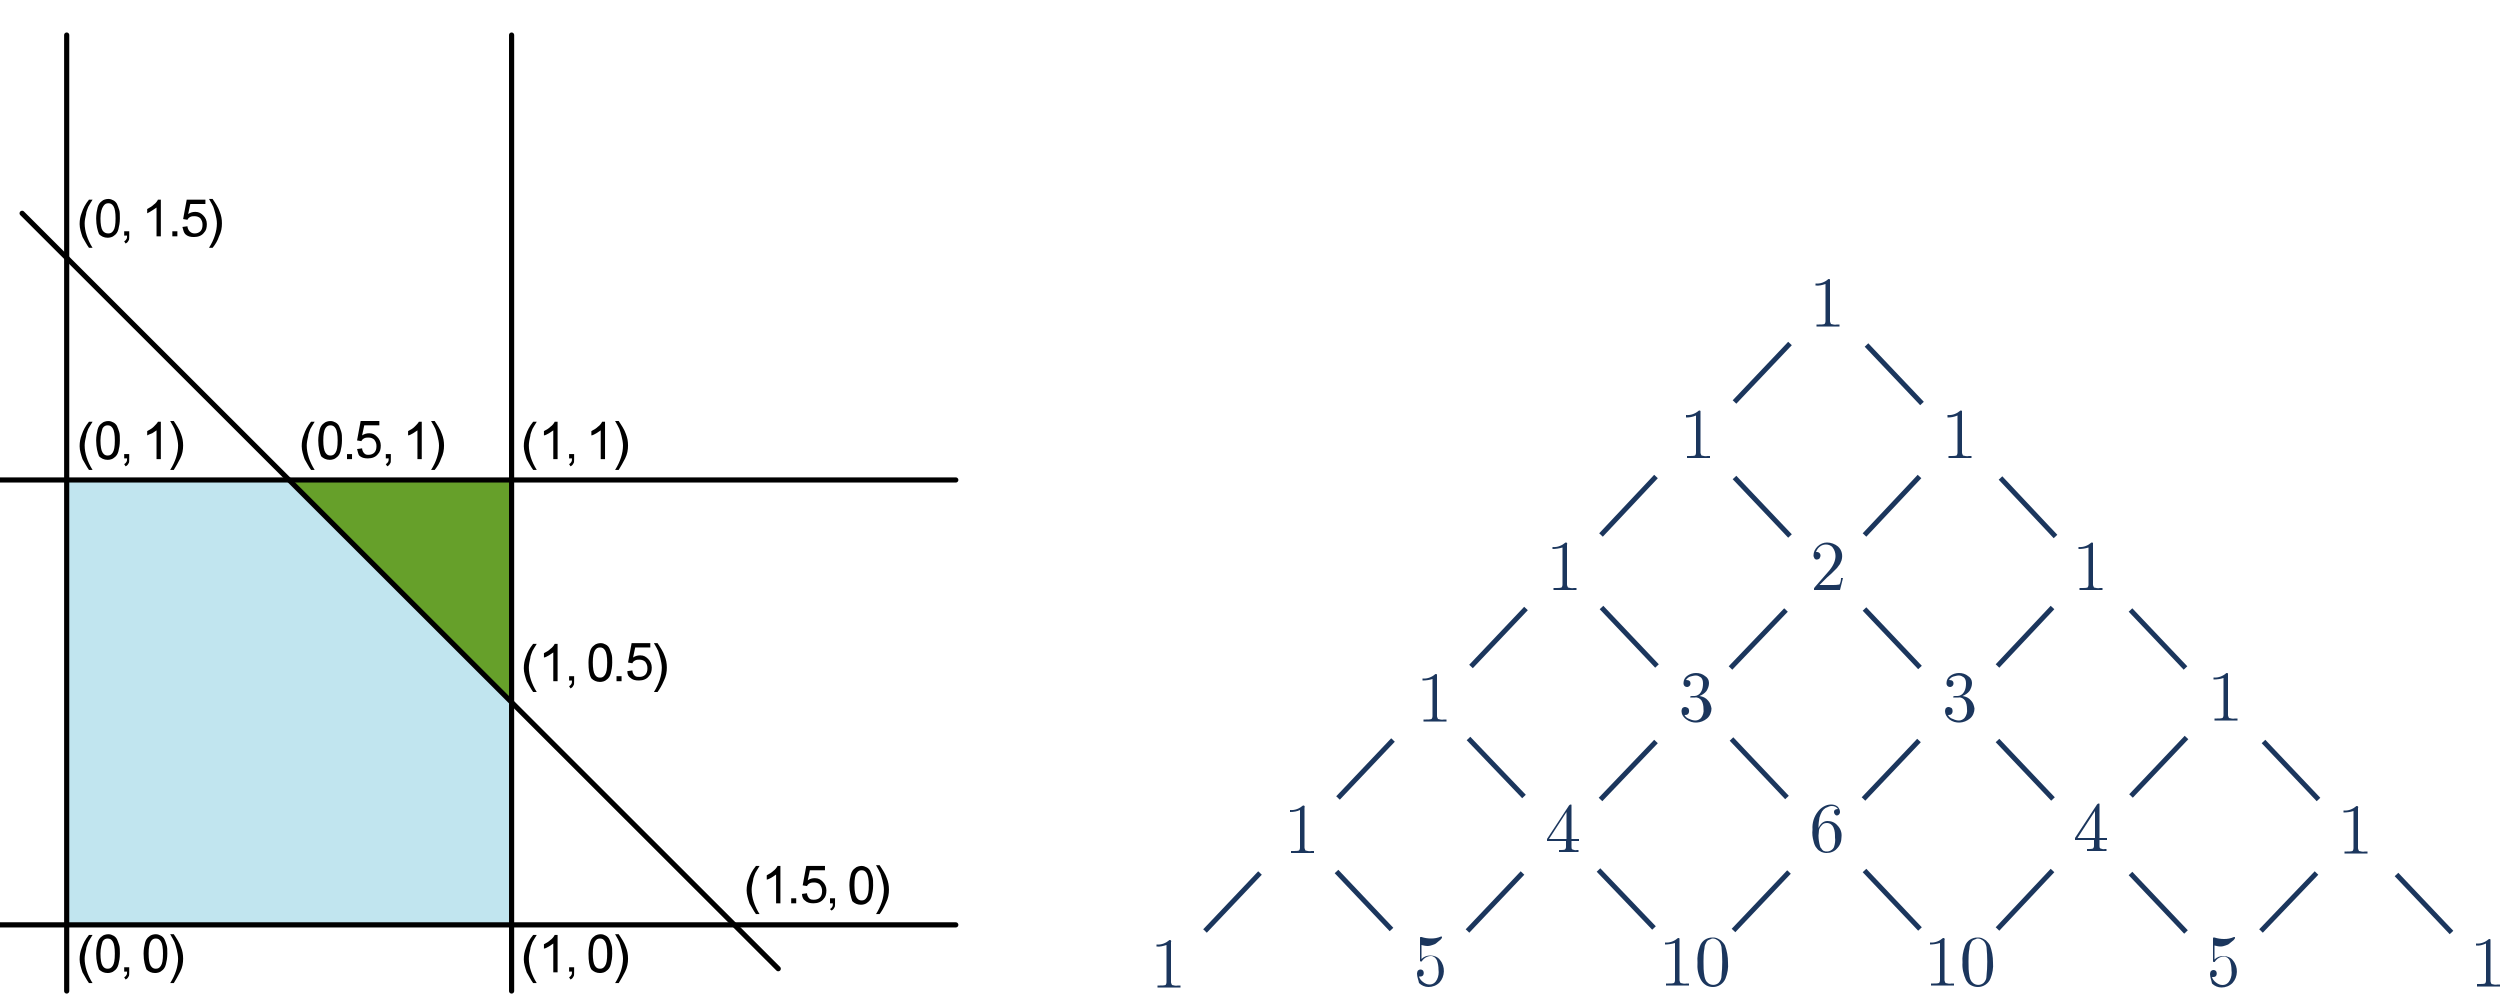<?xml version="1.0" encoding="utf-8"?>
<!-- Generator: Adobe Illustrator 26.1.0, SVG Export Plug-In . SVG Version: 6.00 Build 0)  -->
<svg version="1.1" xmlns="http://www.w3.org/2000/svg" xmlns:xlink="http://www.w3.org/1999/xlink" x="0px" y="0px"
	 viewBox="0 0 500 200" style="enable-background:new 0 0 500 200;" xml:space="preserve">
<style type="text/css">
	.st0{fill:#D3D3D3;}
	.st1{fill:#080808;}
	.st2{fill:#FFFFFF;}
	.st3{fill:#F6EDDE;}
	.st4{fill:#756C60;}
	.st5{fill:#9F8E79;}
	.st6{fill:#F4E4CB;}
	.st7{fill:#595047;}
	.st8{fill:#37322D;}
	.st9{fill:#231D19;}
	.st10{fill:#F2DAB4;}
	.st11{fill:#EDD4AC;}
	.st12{fill:#D9BF97;}
	.st13{fill:#EBCE9F;}
	.st14{fill:#BCCF88;}
	.st15{fill:#3F84D0;}
	.st16{fill:#8D75AE;}
	.st17{fill:#C4E9F2;}
	.st18{fill:#1B365D;}
	.st19{fill:none;stroke:#1B365D;stroke-miterlimit:10;}
	.st20{fill:#C1E5EF;}
	.st21{fill:#66A02A;}
	.st22{fill:none;stroke:#000000;stroke-width:0.719;stroke-linecap:round;stroke-linejoin:round;stroke-miterlimit:14.375;}
	.st23{enable-background:new    ;}
</style>
<g id="Layer_1">
</g>
<g id="NOTES">
	<g>
		<path class="st18" d="M363.1,57.1v-0.4c1,0.1,1.9-0.3,2.6-0.9c0.2,0,0.2,0,0.3,0.1c0,0.1,0,0.2,0,0.3v8c0,0.2,0.1,0.4,0.2,0.6
			c0.4,0.1,0.8,0.2,1.2,0.1h0.5v0.4c-0.3,0-1.1,0-2.3,0c-1.2,0-2,0-2.3,0v-0.4h0.5c0.4,0,0.8,0,1.1-0.1c0.1-0.1,0.2-0.3,0.2-0.6
			v-7.4C364.5,57,363.8,57.2,363.1,57.1z"/>
		<path class="st18" d="M389.5,83.5V83c1,0.1,1.9-0.3,2.6-0.9c0.2,0,0.2,0,0.3,0.1c0,0.1,0,0.2,0,0.3v8c0,0.2,0.1,0.4,0.2,0.6
			c0.4,0.1,0.8,0.2,1.2,0.1h0.5v0.4c-0.3,0-1.1,0-2.3,0c-1.2,0-2,0-2.3,0v-0.4h0.5c0.4,0,0.8,0,1.1-0.1c0.1-0.1,0.2-0.3,0.2-0.6
			v-7.4C390.8,83.4,390.2,83.5,389.5,83.5z"/>
		<path class="st18" d="M337.2,83.5V83c1,0.1,1.9-0.3,2.6-0.9c0.2,0,0.2,0,0.3,0.1c0,0.1,0,0.2,0,0.3v8c0,0.2,0.1,0.4,0.2,0.6
			c0.4,0.1,0.8,0.2,1.2,0.1h0.5v0.4c-0.3,0-1.1,0-2.3,0c-1.2,0-2,0-2.3,0v-0.4h0.5c0.4,0,0.8,0,1.1-0.1c0.1-0.1,0.2-0.3,0.2-0.6
			v-7.4C338.5,83.4,337.9,83.5,337.2,83.5z"/>
		<path class="st18" d="M415.7,109.8v-0.4c1,0.1,1.9-0.3,2.6-0.9c0.2,0,0.2,0,0.3,0.1c0,0.1,0,0.2,0,0.3v8c0,0.2,0.1,0.4,0.2,0.6
			c0.4,0.1,0.8,0.2,1.2,0.1h0.5v0.4c-0.3,0-1.1,0-2.3,0c-1.2,0-2,0-2.3,0v-0.4h0.5c0.4,0,0.8,0,1.1-0.1c0.1-0.1,0.2-0.3,0.2-0.6
			v-7.4C417.1,109.7,416.4,109.8,415.7,109.8z"/>
		<path class="st18" d="M442.7,135.9v-0.4c1,0.1,1.9-0.3,2.6-0.9c0.2,0,0.2,0,0.3,0.1c0,0.1,0,0.2,0,0.3v8c0,0.2,0.1,0.4,0.2,0.6
			c0.4,0.1,0.8,0.2,1.2,0.1h0.5v0.4c-0.3,0-1.1,0-2.3,0c-1.2,0-2,0-2.3,0v-0.4h0.5c0.4,0,0.8,0,1.1-0.1c0.1-0.1,0.2-0.3,0.2-0.6
			v-7.4C444.1,135.8,443.4,135.9,442.7,135.9z"/>
		<path class="st18" d="M468.7,162.5v-0.4c1,0.1,1.9-0.3,2.6-0.9c0.2,0,0.2,0,0.3,0.1c0,0.1,0.1,0.2,0,0.3v8c0,0.2,0.1,0.4,0.2,0.6
			c0.4,0.1,0.8,0.2,1.2,0.1h0.5v0.4c-0.3,0-1.1,0-2.3,0c-1.2,0-2,0-2.3,0v-0.4h0.5c0.4,0,0.8,0,1.1-0.1c0.1-0.1,0.2-0.3,0.2-0.6
			v-7.4C470.1,162.4,469.4,162.5,468.7,162.5z"/>
		<path class="st18" d="M495.2,189.1v-0.4c1,0.1,1.9-0.3,2.6-0.9c0.2,0,0.2,0,0.3,0.1c0,0.1,0,0.2,0,0.3v8c0,0.2,0.1,0.4,0.2,0.6
			c0.4,0.1,0.8,0.2,1.2,0.1h0.5v0.4c-0.3,0-1.1,0-2.3,0s-2,0-2.3,0v-0.5h0.5c0.4,0,0.8,0,1.1-0.1c0.1-0.1,0.2-0.3,0.2-0.6v-7.4
			C496.5,189,495.9,189.2,495.2,189.1z"/>
		<path class="st18" d="M310.5,109.8v-0.4c1,0.1,1.9-0.3,2.6-0.9c0.2,0,0.2,0,0.3,0.1c0,0.1,0.1,0.2,0,0.3v8c0,0.2,0.1,0.4,0.2,0.6
			c0.4,0.1,0.8,0.2,1.2,0.1h0.5v0.4c-0.3,0-1.1,0-2.3,0c-1.2,0-2,0-2.3,0v-0.4h0.5c0.4,0,0.8,0,1.1-0.1c0.1-0.1,0.2-0.3,0.2-0.6
			v-7.4C311.8,109.7,311.1,109.8,310.5,109.8z"/>
		<path class="st18" d="M284.5,136.1v-0.4c1,0.1,1.9-0.3,2.6-0.9c0.2,0,0.2,0,0.3,0.1c0,0.1,0,0.2,0,0.3v8c0,0.2,0.1,0.4,0.2,0.6
			c0.4,0.1,0.8,0.2,1.2,0.1h0.5v0.4c-0.3,0-1.1,0-2.3,0s-2,0-2.3,0v-0.4h0.5c0.4,0,0.8,0,1.1-0.1c0.1-0.1,0.2-0.3,0.2-0.6v-7.4
			C285.9,136,285.2,136.1,284.5,136.1z"/>
		<path class="st18" d="M258,162.4v-0.4c1,0.1,1.9-0.3,2.6-0.9c0.2,0,0.2,0,0.3,0.1c0,0.1,0.1,0.2,0,0.3v8c0,0.2,0.1,0.4,0.2,0.6
			c0.4,0.1,0.8,0.2,1.2,0.1h0.5v0.4c-0.3,0-1.1,0-2.3,0c-1.2,0-2,0-2.3,0v-0.4h0.5c0.4,0,0.8,0,1.1-0.1c0.1-0.1,0.2-0.3,0.2-0.6V162
			C259.4,162.3,258.7,162.4,258,162.4z"/>
		<path class="st18" d="M231.3,189.3v-0.4c1,0.1,1.9-0.3,2.6-0.9c0.2,0,0.2,0,0.3,0.1c0,0.1,0.1,0.2,0,0.3v8c0,0.2,0.1,0.4,0.2,0.6
			c0.4,0.1,0.8,0.2,1.2,0.1h0.5v0.4c-0.3,0-1.1,0-2.3,0c-1.2,0-2,0-2.3,0v-0.4h0.5c0.4,0,0.8,0,1.1-0.1c0.1-0.1,0.2-0.3,0.2-0.6V189
			C232.6,189.2,232,189.4,231.3,189.3z"/>
		<path class="st18" d="M362.8,118c0-0.1,0-0.2,0-0.3c0-0.1,0.1-0.1,0.1-0.2l2.7-3.1c1-1.1,1.5-2.2,1.5-3.2c0-0.6-0.2-1.2-0.5-1.6
			c-0.3-0.5-0.9-0.7-1.4-0.7c-0.4,0-0.8,0.1-1.2,0.4c-0.4,0.3-0.6,0.6-0.8,1.1c0.1,0,0.1,0,0.2,0c0.2,0,0.4,0.1,0.5,0.2
			c0.1,0.1,0.2,0.3,0.2,0.5c0,0.2-0.1,0.4-0.2,0.6c-0.1,0.1-0.3,0.2-0.5,0.2c-0.1,0-0.1,0-0.2,0c-0.1,0-0.2-0.1-0.3-0.2
			c-0.1-0.2-0.2-0.4-0.2-0.6c0-0.7,0.3-1.3,0.8-1.8c0.5-0.5,1.2-0.8,1.9-0.8c0.8,0,1.6,0.3,2.2,0.8c0.8,0.7,1,1.8,0.7,2.8
			c-0.1,0.2-0.2,0.5-0.3,0.7c-0.2,0.3-0.4,0.5-0.6,0.8c-0.3,0.3-0.6,0.6-0.8,0.8c-0.2,0.2-0.6,0.6-1.2,1.1l-1.5,1.5h2.6
			c0.5,0,0.9,0,1.4-0.1c0.2-0.4,0.3-0.8,0.3-1.3h0.4L368,118L362.8,118z"/>
		<path class="st18" d="M389,142.2c0-0.2,0.1-0.5,0.2-0.6c0.1-0.1,0.3-0.2,0.5-0.2c0.2,0,0.4,0.1,0.6,0.2c0.3,0.3,0.3,0.9,0,1.2
			c0,0,0,0,0,0c-0.2,0.2-0.4,0.2-0.7,0.2c0.2,0.4,0.6,0.7,1,0.8c0.4,0.2,0.8,0.3,1.2,0.3c0.4,0,0.8-0.2,1.1-0.5
			c0.4-0.5,0.6-1.2,0.5-1.8c0-0.6-0.1-1.2-0.4-1.7c-0.3-0.4-0.8-0.7-1.3-0.6H391c-0.1,0-0.2,0-0.3,0c0,0-0.1-0.1-0.1-0.1
			c0-0.1,0.1-0.1,0.3-0.2c0.2,0,0.4,0,0.6,0c0.5,0,1-0.3,1.3-0.8c0.3-0.5,0.4-1.1,0.4-1.7c0-0.5-0.1-0.9-0.4-1.2
			c-0.3-0.2-0.6-0.4-1-0.4c-0.4,0-0.7,0.1-1.1,0.2c-0.4,0.1-0.7,0.4-0.9,0.7c0.6,0,0.9,0.2,0.9,0.7c0,0.2-0.1,0.4-0.2,0.5
			c-0.1,0.1-0.3,0.2-0.5,0.2c-0.4,0-0.7-0.3-0.7-0.7c0,0,0-0.1,0-0.1c0-0.6,0.3-1.1,0.7-1.4c0.5-0.4,1.2-0.6,1.8-0.6
			c0.7,0,1.3,0.2,1.8,0.6c0.5,0.3,0.8,0.8,0.8,1.4c0,0.6-0.2,1.1-0.5,1.6c-0.4,0.5-0.9,0.8-1.4,1c0.7,0.1,1.3,0.4,1.7,0.9
			c0.4,0.4,0.6,1,0.7,1.6c0,0.7-0.3,1.5-0.9,2c-1.2,1-2.9,1.1-4.1,0.2C389.3,143.4,389,142.8,389,142.2z"/>
		<path class="st18" d="M336.3,142.2c0-0.2,0.1-0.5,0.2-0.6c0.1-0.1,0.3-0.2,0.5-0.2c0.2,0,0.4,0.1,0.6,0.2c0.3,0.3,0.3,0.9,0,1.2
			c0,0,0,0,0,0c-0.2,0.2-0.4,0.2-0.7,0.2c0.2,0.4,0.6,0.7,1,0.8c0.4,0.2,0.8,0.3,1.2,0.3c0.4,0,0.8-0.2,1.1-0.5
			c0.4-0.5,0.6-1.2,0.5-1.8c0-0.6-0.1-1.2-0.4-1.7c-0.3-0.4-0.8-0.7-1.3-0.6h-0.6c-0.1,0-0.2,0-0.3,0c0,0-0.1-0.1-0.1-0.1
			c0-0.1,0.1-0.1,0.3-0.2c0.2,0,0.4,0,0.6,0c0.5,0,1-0.3,1.3-0.8c0.3-0.5,0.4-1.1,0.4-1.7c0-0.5-0.1-0.9-0.4-1.2
			c-0.3-0.2-0.6-0.4-1-0.4c-0.4,0-0.7,0.1-1.1,0.2c-0.4,0.1-0.7,0.4-0.9,0.7c0.6,0,0.9,0.2,0.9,0.7c0,0.2-0.1,0.4-0.2,0.5
			c-0.1,0.1-0.3,0.2-0.5,0.2c-0.4,0-0.7-0.3-0.7-0.7c0,0,0-0.1,0-0.1c0-0.6,0.3-1.1,0.7-1.4c0.5-0.4,1.2-0.6,1.8-0.6
			c0.7,0,1.3,0.2,1.8,0.6c0.5,0.3,0.8,0.8,0.8,1.4c0,0.6-0.2,1.1-0.5,1.6c-0.4,0.5-0.9,0.8-1.4,1c0.7,0.1,1.3,0.4,1.7,0.9
			c0.4,0.4,0.6,1,0.7,1.6c0,0.7-0.3,1.5-0.9,2c-1.2,1-2.9,1.1-4.1,0.2C336.6,143.4,336.3,142.8,336.3,142.2z"/>
		<path class="st18" d="M415,168v-0.4l4.4-6.7c0.1-0.1,0.2-0.2,0.3-0.2c0.1,0,0.2,0,0.2,0.1c0,0.1,0,0.2,0,0.3v6.5h1.5v0.4h-1.5v1.2
			c0,0.2,0,0.4,0.2,0.5c0.3,0.1,0.6,0.2,0.9,0.1h0.3v0.4c-0.4,0-1,0-1.9,0c-0.9,0-1.6,0-2,0v-0.4h0.3c0.3,0,0.6,0,0.9-0.1
			c0.1-0.1,0.2-0.3,0.2-0.5V168H415z M415.5,167.6h3.5v-5.4L415.5,167.6z"/>
		<path class="st18" d="M309.4,168.2v-0.4l4.4-6.7c0.1-0.1,0.2-0.2,0.3-0.2c0.1,0,0.2,0,0.2,0.1c0,0.1,0,0.2,0,0.3v6.5h1.5v0.4h-1.5
			v1.2c0,0.2,0,0.4,0.2,0.5c0.3,0.1,0.6,0.2,0.9,0.1h0.3v0.4c-0.4,0-1,0-1.9,0c-0.9,0-1.6,0-2,0v-0.4h0.3c0.3,0,0.6,0,0.9-0.1
			c0.1-0.1,0.2-0.3,0.2-0.5v-1.2L309.4,168.2z M309.8,167.8h3.5v-5.4L309.8,167.8z"/>
		<path class="st18" d="M362.5,165.9c-0.1-1.3,0.3-2.6,1.1-3.6c0.6-0.8,1.6-1.4,2.6-1.4c0.5,0,0.9,0.1,1.3,0.4
			c0.3,0.3,0.5,0.7,0.5,1.1c0,0.2-0.1,0.4-0.2,0.5c-0.1,0.1-0.3,0.2-0.4,0.2c-0.2,0-0.3-0.1-0.4-0.2c-0.1-0.1-0.2-0.3-0.2-0.5
			c0-0.4,0.3-0.6,0.8-0.6c-0.3-0.4-0.7-0.6-1.2-0.6c-0.2,0-0.4,0-0.6,0.1c-0.2,0.1-0.5,0.2-0.7,0.3c-0.3,0.2-0.5,0.4-0.7,0.7
			c-0.2,0.4-0.4,0.8-0.5,1.2c-0.1,0.6-0.2,1.2-0.2,1.8v0.3c0.4-0.9,1-1.4,1.8-1.4c0.8,0,1.5,0.3,2,0.9c0.6,0.6,0.9,1.4,0.8,2.3
			c0,0.9-0.3,1.7-0.9,2.3c-0.5,0.6-1.3,0.9-2.1,0.9c-0.4,0-0.7-0.1-1-0.2c-0.4-0.2-0.7-0.4-0.9-0.7c-0.4-0.4-0.6-1-0.7-1.5
			C362.5,167.5,362.4,166.7,362.5,165.9z M363.7,167.1c0,0.7,0.1,1.4,0.3,2.1c0,0.1,0.1,0.2,0.1,0.3c0.1,0.1,0.2,0.2,0.3,0.4
			c0.1,0.1,0.3,0.3,0.4,0.3c0.2,0.1,0.4,0.1,0.6,0.1c0.6,0,1.2-0.4,1.4-0.9c0.2-0.6,0.3-1.3,0.2-1.9c0-0.7,0-1.3-0.3-2
			c-0.2-0.5-0.7-0.9-1.3-0.9c-0.4,0-0.8,0.1-1,0.4c-0.3,0.3-0.5,0.6-0.6,1C363.8,166.4,363.7,166.8,363.7,167.1L363.7,167.1z"/>
		<path class="st18" d="M442,194.8c0-0.2,0.1-0.5,0.2-0.6c0.1-0.1,0.3-0.2,0.5-0.2c0.2,0,0.4,0.1,0.5,0.2c0.2,0.3,0.2,0.7,0,1
			c-0.1,0.1-0.3,0.2-0.5,0.2c-0.1,0-0.2,0-0.3,0c0.1,0.4,0.4,0.8,0.8,1.1c0.4,0.3,0.8,0.5,1.3,0.5c0.7,0,1.2-0.4,1.5-1
			c0.3-0.6,0.4-1.3,0.3-2c0-0.6-0.1-1.2-0.3-1.8c-0.2-0.5-0.7-0.9-1.2-0.9c-0.7,0-1.4,0.4-1.8,1c0,0.1-0.1,0.1-0.2,0.1
			c-0.1,0-0.1,0-0.2-0.1c0-0.1,0-0.2,0-0.3v-4.2c0-0.2,0-0.3,0.1-0.3c0.1,0,0.1,0,0.2,0c0.6,0.2,1.3,0.3,1.9,0.3
			c0.7,0,1.3-0.1,2-0.4c0,0,0.1,0,0.1,0c0.1,0,0.1,0.1,0.1,0.2c0,0.1-0.1,0.2-0.1,0.2c-0.1,0.1-0.2,0.3-0.4,0.4
			c-0.2,0.2-0.4,0.3-0.6,0.5c-0.2,0.2-0.5,0.3-0.8,0.4c-0.3,0.1-0.6,0.2-1,0.2c-0.4,0-0.8-0.1-1.2-0.2v2.8c0.5-0.5,1.1-0.7,1.8-0.7
			c0.7,0,1.5,0.3,1.9,0.9c1.1,1.3,1,3.3-0.1,4.5c-0.6,0.6-1.4,0.9-2.2,0.9c-0.7,0-1.4-0.3-1.9-0.8C442.3,196.1,442,195.4,442,194.8z
			"/>
		<path class="st18" d="M283.4,194.7c0-0.2,0.1-0.5,0.2-0.6c0.1-0.1,0.3-0.2,0.5-0.2c0.2,0,0.4,0.1,0.5,0.2c0.2,0.3,0.2,0.7,0,1
			c-0.1,0.1-0.3,0.2-0.5,0.2c-0.1,0-0.2,0-0.3,0c0.1,0.4,0.4,0.8,0.8,1.1c0.4,0.3,0.8,0.5,1.3,0.5c0.7,0,1.2-0.4,1.5-1
			c0.3-0.6,0.4-1.3,0.3-2c0-0.6-0.1-1.2-0.3-1.8c-0.2-0.5-0.7-0.9-1.2-0.9c-0.7,0-1.4,0.4-1.8,1c0,0.1-0.1,0.1-0.2,0.1
			c-0.1,0-0.1,0-0.2-0.1c0-0.1,0-0.2,0-0.3v-4.2c0-0.2,0-0.3,0.1-0.3c0.1,0,0.1,0,0.2,0c0.6,0.2,1.3,0.3,1.9,0.3
			c0.7,0,1.3-0.1,2-0.4c0,0,0.1,0,0.1,0c0.1,0,0.1,0.1,0.1,0.2c0,0.1-0.1,0.2-0.1,0.2c-0.1,0.1-0.2,0.3-0.4,0.4
			c-0.2,0.2-0.4,0.3-0.6,0.5c-0.2,0.2-0.5,0.3-0.8,0.4c-0.3,0.1-0.6,0.2-1,0.2c-0.4,0-0.8-0.1-1.2-0.2v2.8c0.5-0.5,1.1-0.7,1.8-0.7
			c0.7,0,1.5,0.3,1.9,0.9c1.1,1.3,1,3.3-0.1,4.5c-0.6,0.6-1.4,0.9-2.2,0.9c-0.7,0-1.4-0.3-1.9-0.8
			C283.7,196,283.4,195.4,283.4,194.7z"/>
		<path class="st18" d="M333,188.9v-0.4c1,0.1,1.9-0.3,2.6-0.9c0.2,0,0.2,0,0.3,0.1c0,0.1,0,0.2,0,0.3v8c0,0.2,0.1,0.4,0.2,0.6
			c0.4,0.1,0.8,0.2,1.2,0.1h0.5v0.4c-0.3,0-1.1,0-2.3,0c-1.2,0-2,0-2.3,0v-0.4h0.5c0.4,0,0.8,0,1.1-0.1c0.1-0.1,0.2-0.3,0.2-0.6
			v-7.4C334.3,188.8,333.6,188.9,333,188.9z"/>
		<path class="st18" d="M339.5,192.5c-0.1-1.1,0.1-2.2,0.5-3.3c0.4-1.1,1.4-1.7,2.5-1.7c0.3,0,0.5,0,0.8,0.1
			c0.3,0.1,0.6,0.3,0.9,0.5c0.3,0.3,0.6,0.6,0.8,1c0.4,1.1,0.6,2.2,0.6,3.4c0.1,1.1-0.1,2.2-0.5,3.2c-0.4,1-1.4,1.7-2.5,1.7
			c-0.5,0-0.9-0.1-1.3-0.3c-0.5-0.3-0.8-0.6-1.1-1.1C339.6,194.9,339.4,193.7,339.5,192.5z M340.7,192.3c0,1,0,2,0.2,3
			c0.1,0.5,0.3,1,0.7,1.3c0.6,0.5,1.5,0.5,2.1,0c0.4-0.4,0.6-0.9,0.6-1.4c0.2-1.9,0.2-3.8,0-5.8c-0.1-0.5-0.3-1-0.7-1.3
			c-0.3-0.2-0.6-0.4-1-0.4c-0.1,0-0.3,0-0.4,0.1c-0.2,0.1-0.3,0.1-0.5,0.2c-0.2,0.1-0.4,0.3-0.5,0.6c-0.2,0.3-0.3,0.7-0.3,1
			C340.7,190.6,340.7,191.5,340.7,192.3z"/>
		<path class="st18" d="M386,188.9v-0.4c1,0.1,1.9-0.3,2.6-0.9c0.2,0,0.2,0,0.3,0.1c0,0.1,0.1,0.2,0,0.3v8c0,0.2,0.1,0.4,0.2,0.6
			c0.4,0.1,0.8,0.2,1.2,0.1h0.5v0.4c-0.3,0-1.1,0-2.3,0c-1.2,0-2,0-2.3,0v-0.4h0.5c0.4,0,0.8,0,1.1-0.1c0.1-0.1,0.2-0.3,0.2-0.6
			v-7.4C387.3,188.8,386.6,188.9,386,188.9z"/>
		<path class="st18" d="M392.5,192.5c-0.1-1.1,0.1-2.2,0.5-3.3c0.4-1.1,1.4-1.7,2.5-1.7c0.3,0,0.5,0,0.8,0.1
			c0.3,0.1,0.6,0.3,0.9,0.5c0.3,0.3,0.6,0.6,0.8,1c0.4,1.1,0.6,2.2,0.6,3.4c0.1,1.1-0.1,2.2-0.5,3.2c-0.4,1-1.4,1.7-2.5,1.7
			c-0.5,0-0.9-0.1-1.3-0.3c-0.5-0.2-0.8-0.6-1.1-1.1C392.7,194.9,392.4,193.7,392.5,192.5z M393.7,192.3c0,1,0,2,0.2,3
			c0.1,0.5,0.3,1,0.7,1.3c0.6,0.5,1.5,0.5,2.1,0c0.4-0.4,0.6-0.8,0.6-1.4c0.2-1.9,0.2-3.8,0-5.8c-0.1-0.5-0.3-1-0.7-1.3
			c-0.3-0.2-0.6-0.4-1-0.4c-0.1,0-0.3,0-0.4,0.1c-0.2,0.1-0.3,0.1-0.5,0.2c-0.2,0.1-0.4,0.3-0.5,0.6c-0.2,0.3-0.3,0.7-0.3,1
			C393.7,190.6,393.7,191.5,393.7,192.3L393.7,192.3z"/>
		<line class="st19" x1="358" y1="68.7" x2="346.9" y2="80.4"/>
		<line class="st19" x1="331.2" y1="95.3" x2="320.2" y2="107"/>
		<line class="st19" x1="305.2" y1="121.7" x2="294.2" y2="133.3"/>
		<line class="st19" x1="278.6" y1="148" x2="267.6" y2="159.6"/>
		<line class="st19" x1="252" y1="174.6" x2="241" y2="186.2"/>
		<line class="st19" x1="373.3" y1="69" x2="384.4" y2="80.7"/>
		<line class="st19" x1="400.1" y1="95.6" x2="411.1" y2="107.3"/>
		<line class="st19" x1="426.1" y1="122" x2="437.1" y2="133.6"/>
		<line class="st19" x1="452.7" y1="148.3" x2="463.7" y2="159.9"/>
		<line class="st19" x1="479.3" y1="174.9" x2="490.3" y2="186.5"/>
		<line class="st19" x1="346.9" y1="95.5" x2="358" y2="107.2"/>
		<line class="st19" x1="372.9" y1="121.8" x2="384" y2="133.5"/>
		<line class="st19" x1="399.5" y1="148.1" x2="410.6" y2="159.8"/>
		<line class="st19" x1="426.1" y1="174.7" x2="437.2" y2="186.4"/>
		<line class="st19" x1="320.3" y1="121.5" x2="331.4" y2="133.2"/>
		<line class="st19" x1="346.3" y1="147.8" x2="357.4" y2="159.5"/>
		<line class="st19" x1="372.9" y1="174.1" x2="384" y2="185.8"/>
		<line class="st19" x1="293.7" y1="147.7" x2="304.8" y2="159.3"/>
		<line class="st19" x1="319.7" y1="174" x2="330.8" y2="185.6"/>
		<line class="st19" x1="267.3" y1="174.3" x2="278.3" y2="185.9"/>
		<line class="st19" x1="383.9" y1="95.3" x2="372.9" y2="107"/>
		<line class="st19" x1="357.2" y1="122" x2="346.1" y2="133.6"/>
		<line class="st19" x1="331.2" y1="148.3" x2="320.1" y2="159.9"/>
		<line class="st19" x1="304.5" y1="174.6" x2="293.5" y2="186.2"/>
		<line class="st19" x1="463.3" y1="174.6" x2="452.2" y2="186.2"/>
		<line class="st19" x1="410.5" y1="121.5" x2="399.5" y2="133.2"/>
		<line class="st19" x1="383.8" y1="148.1" x2="372.7" y2="159.8"/>
		<line class="st19" x1="357.8" y1="174.4" x2="346.7" y2="186.1"/>
		<line class="st19" x1="437.3" y1="147.5" x2="426.2" y2="159.2"/>
		<line class="st19" x1="410.5" y1="174.1" x2="399.5" y2="185.8"/>
	</g>
	<g transform="translate(5,5)">
		<g transform="scale(1.15)">
			<g transform="matrix(1.25,0,0,-1.25,0,253.75)">
				<g>
					<g>
						<g>
							<g>
								<g transform="translate(0,203)">
									<g transform="translate(15,-188)">
										<path class="st20" d="M-9.2,62.8h61.9v61.9H-9.2V62.8z"/>
										<path class="st21" d="M21.7,124.7h30.9V93.8L21.7,124.7z"/>
										<path class="st22" d="M-18.5,62.8h133"/>
										<path class="st22" d="M-18.5,124.7h133"/>
										<path class="st22" d="M-9.2,53.6v133"/>
										<path class="st22" d="M52.7,53.6v133"/>
										<path class="st22" d="M89.8,56.7L-15.4,161.8"/>
										<g transform="translate(0,203)">
											<g class="st23">
												<path d="M-6.1-148.3c-0.3,0.4-0.6,1-0.9,1.5c-0.2,0.6-0.4,1.2-0.4,1.8c0,0.6,0.1,1.1,0.3,1.6c0.2,0.6,0.5,1.2,1,1.8h0.5
													c-0.3-0.5-0.5-0.8-0.6-1c-0.1-0.3-0.3-0.7-0.3-1c-0.1-0.4-0.2-0.9-0.2-1.3c0-1.1,0.4-2.3,1.1-3.4H-6.1z"/>
											</g>
											<g class="st23">
												<path d="M-5.1-144.2c0,0.6,0.1,1.1,0.2,1.5s0.3,0.7,0.6,0.9c0.2,0.2,0.6,0.3,0.9,0.3c0.3,0,0.5-0.1,0.7-0.2
													c0.2-0.1,0.4-0.3,0.5-0.5c0.1-0.2,0.2-0.5,0.3-0.8c0.1-0.3,0.1-0.7,0.1-1.2c0-0.6-0.1-1.1-0.2-1.5
													c-0.1-0.4-0.3-0.7-0.6-0.9c-0.2-0.2-0.6-0.3-0.9-0.3c-0.5,0-0.9,0.2-1.2,0.5C-4.9-145.9-5.1-145.2-5.1-144.2z
													 M-4.5-144.2c0-0.8,0.1-1.4,0.3-1.7c0.2-0.3,0.4-0.4,0.7-0.4c0.3,0,0.5,0.1,0.7,0.4c0.2,0.3,0.3,0.8,0.3,1.7
													c0,0.8-0.1,1.4-0.3,1.7c-0.2,0.3-0.4,0.4-0.7,0.4c-0.3,0-0.5-0.1-0.7-0.4C-4.3-142.8-4.5-143.4-4.5-144.2z"/>
											</g>
											<g class="st23">
												<path d="M-1.2-146.8v0.7h0.7v-0.7c0-0.3,0-0.5-0.1-0.6c-0.1-0.2-0.2-0.3-0.4-0.4l-0.2,0.3c0.1,0.1,0.2,0.1,0.3,0.3
													c0.1,0.1,0.1,0.3,0.1,0.5H-1.2z"/>
											</g>
											<g class="st23">
												<path d="M1.5-144.2c0,0.6,0.1,1.1,0.2,1.5s0.3,0.7,0.6,0.9c0.2,0.2,0.6,0.3,0.9,0.3c0.3,0,0.5-0.1,0.7-0.2
													c0.2-0.1,0.4-0.3,0.5-0.5c0.1-0.2,0.2-0.5,0.3-0.8c0.1-0.3,0.1-0.7,0.1-1.2c0-0.6-0.1-1.1-0.2-1.5
													c-0.1-0.4-0.3-0.7-0.6-0.9c-0.2-0.2-0.6-0.3-0.9-0.3c-0.5,0-0.9,0.2-1.2,0.5C1.7-145.9,1.5-145.2,1.5-144.2z M2.2-144.2
													c0-0.8,0.1-1.4,0.3-1.7c0.2-0.3,0.4-0.4,0.7-0.4c0.3,0,0.5,0.1,0.7,0.4c0.2,0.3,0.3,0.8,0.3,1.7c0,0.8-0.1,1.4-0.3,1.7
													c-0.2,0.3-0.4,0.4-0.7,0.4c-0.3,0-0.5-0.1-0.7-0.4C2.3-142.8,2.2-143.4,2.2-144.2z"/>
											</g>
											<g class="st23">
												<path d="M5.7-148.3H5.2c0.7,1.1,1.1,2.3,1.1,3.4c0,0.4-0.1,0.9-0.2,1.3c-0.1,0.4-0.2,0.7-0.3,1
													c-0.1,0.2-0.3,0.6-0.6,1.1h0.5c0.4-0.6,0.8-1.2,1-1.8c0.2-0.5,0.3-1,0.3-1.6c0-0.6-0.1-1.2-0.4-1.8
													C6.3-147.3,6-147.8,5.7-148.3z"/>
											</g>
											<g class="st23">
												<path d="M55.7-148.3c-0.3,0.4-0.6,1-0.9,1.5c-0.2,0.6-0.4,1.2-0.4,1.8c0,0.6,0.1,1.1,0.3,1.6c0.2,0.6,0.5,1.2,1,1.8h0.5
													c-0.3-0.5-0.5-0.8-0.6-1c-0.1-0.3-0.3-0.7-0.3-1c-0.1-0.4-0.2-0.9-0.2-1.3c0-1.1,0.4-2.3,1.1-3.4H55.7z"/>
											</g>
											<g class="st23">
												<path d="M59.1-146.8h-0.6v4c-0.2-0.1-0.4-0.3-0.6-0.4c-0.2-0.1-0.5-0.3-0.7-0.3v0.6c0.4,0.2,0.7,0.4,0.9,0.6
													c0.3,0.2,0.5,0.5,0.6,0.7h0.4V-146.8z"/>
											</g>
											<g class="st23">
												<path d="M60.7-146.8v0.7h0.7v-0.7c0-0.3,0-0.5-0.1-0.6c-0.1-0.2-0.2-0.3-0.4-0.4l-0.2,0.3c0.1,0.1,0.2,0.1,0.3,0.3
													c0.1,0.1,0.1,0.3,0.1,0.5H60.7z"/>
											</g>
											<g class="st23">
												<path d="M63.4-144.2c0,0.6,0.1,1.1,0.2,1.5c0.1,0.4,0.3,0.7,0.6,0.9c0.2,0.2,0.6,0.3,0.9,0.3c0.3,0,0.5-0.1,0.7-0.2
													c0.2-0.1,0.4-0.3,0.5-0.5c0.1-0.2,0.2-0.5,0.3-0.8c0.1-0.3,0.1-0.7,0.1-1.2c0-0.6-0.1-1.1-0.2-1.5
													c-0.1-0.4-0.3-0.7-0.6-0.9c-0.2-0.2-0.6-0.3-0.9-0.3c-0.5,0-0.9,0.2-1.2,0.5C63.5-145.9,63.4-145.2,63.4-144.2z
													 M64-144.2c0-0.8,0.1-1.4,0.3-1.7c0.2-0.3,0.4-0.4,0.7-0.4c0.3,0,0.5,0.1,0.7,0.4c0.2,0.3,0.3,0.8,0.3,1.7
													c0,0.8-0.1,1.4-0.3,1.7c-0.2,0.3-0.4,0.4-0.7,0.4c-0.3,0-0.5-0.1-0.7-0.4C64.1-142.8,64-143.4,64-144.2z"/>
											</g>
											<g class="st23">
												<path d="M67.6-148.3h-0.5c0.7,1.1,1.1,2.3,1.1,3.4c0,0.4-0.1,0.9-0.2,1.3c-0.1,0.4-0.2,0.7-0.3,1
													c-0.1,0.2-0.3,0.6-0.6,1.1h0.5c0.4-0.6,0.8-1.2,1-1.8c0.2-0.5,0.3-1,0.3-1.6c0-0.6-0.1-1.2-0.4-1.8
													S67.9-147.8,67.6-148.3z"/>
											</g>
											<g class="st23">
												<path d="M-6.1-76.9c-0.3,0.4-0.6,1-0.9,1.5c-0.2,0.6-0.4,1.2-0.4,1.8c0,0.6,0.1,1.1,0.3,1.6c0.2,0.6,0.5,1.2,1,1.8h0.5
													c-0.3-0.5-0.5-0.8-0.6-1c-0.1-0.3-0.3-0.7-0.3-1c-0.1-0.4-0.2-0.9-0.2-1.3c0-1.1,0.4-2.3,1.1-3.4H-6.1z"/>
											</g>
											<g class="st23">
												<path d="M-5.1-72.8c0,0.6,0.1,1.1,0.2,1.5s0.3,0.7,0.6,0.9c0.2,0.2,0.6,0.3,0.9,0.3c0.3,0,0.5-0.1,0.7-0.2
													c0.2-0.1,0.4-0.3,0.5-0.5c0.1-0.2,0.2-0.5,0.3-0.8c0.1-0.3,0.1-0.7,0.1-1.2c0-0.6-0.1-1.1-0.2-1.5
													c-0.1-0.4-0.3-0.7-0.6-0.9c-0.2-0.2-0.6-0.3-0.9-0.3c-0.5,0-0.9,0.2-1.2,0.5C-4.9-74.5-5.1-73.8-5.1-72.8z M-4.5-72.8
													c0-0.8,0.1-1.4,0.3-1.7c0.2-0.3,0.4-0.4,0.7-0.4c0.3,0,0.5,0.1,0.7,0.4c0.2,0.3,0.3,0.8,0.3,1.7c0,0.8-0.1,1.4-0.3,1.7
													c-0.2,0.3-0.4,0.4-0.7,0.4c-0.3,0-0.5-0.1-0.7-0.4C-4.3-71.4-4.5-72-4.5-72.8z"/>
											</g>
											<g class="st23">
												<path d="M-1.2-75.4v0.7h0.7v-0.7c0-0.3,0-0.5-0.1-0.6c-0.1-0.2-0.2-0.3-0.4-0.4l-0.2,0.3c0.1,0.1,0.2,0.1,0.3,0.3
													c0.1,0.1,0.1,0.3,0.1,0.5H-1.2z"/>
											</g>
											<g class="st23">
												<path d="M3.9-75.4H3.3v4c-0.2-0.1-0.4-0.3-0.6-0.4C2.4-71.9,2.2-72,2-72.1v0.6c0.4,0.2,0.7,0.4,0.9,0.6s0.5,0.5,0.6,0.7
													h0.4V-75.4z"/>
											</g>
											<g class="st23">
												<path d="M5.7-76.9H5.2c0.7,1.1,1.1,2.3,1.1,3.4c0,0.4-0.1,0.9-0.2,1.3c-0.1,0.4-0.2,0.7-0.3,1c-0.1,0.2-0.3,0.6-0.6,1.1
													h0.5c0.4-0.6,0.8-1.2,1-1.8c0.2-0.5,0.3-1,0.3-1.6c0-0.6-0.1-1.2-0.4-1.8C6.3-75.9,6-76.4,5.7-76.9z"/>
											</g>
											<g class="st23">
												<path d="M55.7-76.9c-0.3,0.4-0.6,1-0.9,1.5c-0.2,0.6-0.4,1.2-0.4,1.8c0,0.6,0.1,1.1,0.3,1.6c0.2,0.6,0.5,1.2,1,1.8h0.5
													c-0.3-0.5-0.5-0.8-0.6-1c-0.1-0.3-0.3-0.7-0.3-1c-0.1-0.4-0.2-0.9-0.2-1.3c0-1.1,0.4-2.3,1.1-3.4H55.7z"/>
											</g>
											<g class="st23">
												<path d="M59.1-75.4h-0.6v4c-0.2-0.1-0.4-0.3-0.6-0.4c-0.2-0.1-0.5-0.3-0.7-0.3v0.6c0.4,0.2,0.7,0.4,0.9,0.6
													c0.3,0.2,0.5,0.5,0.6,0.7h0.4V-75.4z"/>
											</g>
											<g class="st23">
												<path d="M60.7-75.4v0.7h0.7v-0.7c0-0.3,0-0.5-0.1-0.6c-0.1-0.2-0.2-0.3-0.4-0.4l-0.2,0.3c0.1,0.1,0.2,0.1,0.3,0.3
													c0.1,0.1,0.1,0.3,0.1,0.5H60.7z"/>
											</g>
											<g class="st23">
												<path d="M65.7-75.4h-0.6v4c-0.2-0.1-0.4-0.3-0.6-0.4c-0.2-0.1-0.5-0.3-0.7-0.3v0.6c0.4,0.2,0.7,0.4,0.9,0.6
													c0.3,0.2,0.5,0.5,0.6,0.7h0.4V-75.4z"/>
											</g>
											<g class="st23">
												<path d="M67.6-76.9h-0.5c0.7,1.1,1.1,2.3,1.1,3.4c0,0.4-0.1,0.9-0.2,1.3c-0.1,0.4-0.2,0.7-0.3,1
													c-0.1,0.2-0.3,0.6-0.6,1.1h0.5c0.4-0.6,0.8-1.2,1-1.8c0.2-0.5,0.3-1,0.3-1.6c0-0.6-0.1-1.2-0.4-1.8
													C68.2-75.9,67.9-76.4,67.6-76.9z"/>
											</g>
											<g class="st23">
												<path d="M86.7-138.7c-0.3,0.4-0.6,1-0.9,1.5c-0.2,0.6-0.4,1.2-0.4,1.8c0,0.6,0.1,1.1,0.3,1.6c0.2,0.6,0.5,1.2,1,1.8h0.5
													c-0.3-0.5-0.5-0.8-0.6-1c-0.1-0.3-0.3-0.7-0.3-1c-0.1-0.4-0.2-0.9-0.2-1.3c0-1.1,0.4-2.3,1.1-3.4H86.7z"/>
											</g>
											<g class="st23">
												<path d="M90.1-137.2h-0.6v4c-0.2-0.1-0.4-0.3-0.6-0.4c-0.2-0.1-0.5-0.3-0.7-0.3v0.6c0.4,0.2,0.7,0.4,0.9,0.6
													c0.3,0.2,0.5,0.5,0.6,0.7h0.4V-137.2z"/>
											</g>
											<g class="st23">
												<path d="M91.6-137.2v0.7h0.7v-0.7H91.6z"/>
											</g>
											<g class="st23">
												<path d="M93.1-135.9l0.7,0.1c0-0.3,0.2-0.6,0.3-0.7c0.2-0.2,0.4-0.2,0.7-0.2c0.3,0,0.6,0.1,0.8,0.3
													c0.2,0.2,0.3,0.5,0.3,0.9c0,0.4-0.1,0.6-0.3,0.9c-0.2,0.2-0.5,0.3-0.8,0.3c-0.2,0-0.4,0-0.6-0.1
													c-0.2-0.1-0.3-0.2-0.4-0.4l-0.6,0.1l0.5,2.7h2.6v-0.6h-2.1l-0.3-1.4c0.3,0.2,0.6,0.3,1,0.3c0.5,0,0.8-0.2,1.1-0.5
													c0.3-0.3,0.5-0.7,0.5-1.2c0-0.5-0.1-0.9-0.4-1.2c-0.3-0.4-0.8-0.6-1.4-0.6c-0.5,0-0.9,0.1-1.2,0.4
													C93.3-136.7,93.1-136.3,93.1-135.9z"/>
											</g>
											<g class="st23">
												<path d="M97-137.2v0.7h0.7v-0.7c0-0.3,0-0.5-0.1-0.6c-0.1-0.2-0.2-0.3-0.4-0.4L97-138c0.1,0.1,0.2,0.1,0.3,0.3
													c0.1,0.1,0.1,0.3,0.1,0.5H97z"/>
											</g>
											<g class="st23">
												<path d="M99.7-134.7c0,0.6,0.1,1.1,0.2,1.5c0.1,0.4,0.3,0.7,0.6,0.9c0.2,0.2,0.6,0.3,0.9,0.3c0.3,0,0.5-0.1,0.7-0.2
													c0.2-0.1,0.4-0.3,0.5-0.5c0.1-0.2,0.2-0.5,0.3-0.8c0.1-0.3,0.1-0.7,0.1-1.2c0-0.6-0.1-1.1-0.2-1.5
													c-0.1-0.4-0.3-0.7-0.6-0.9c-0.2-0.2-0.6-0.3-0.9-0.3c-0.5,0-0.9,0.2-1.2,0.5C99.9-136.3,99.7-135.6,99.7-134.7z
													 M100.4-134.7c0-0.8,0.1-1.4,0.3-1.7c0.2-0.3,0.4-0.4,0.7-0.4s0.5,0.1,0.7,0.4c0.2,0.3,0.3,0.8,0.3,1.7
													c0,0.8-0.1,1.4-0.3,1.7c-0.2,0.3-0.4,0.4-0.7,0.4c-0.3,0-0.5-0.1-0.7-0.4C100.5-133.2,100.4-133.8,100.4-134.7z"/>
											</g>
											<g class="st23">
												<path d="M103.9-138.7h-0.5c0.7,1.1,1.1,2.3,1.1,3.4c0,0.4-0.1,0.9-0.2,1.3c-0.1,0.4-0.2,0.7-0.3,1
													c-0.1,0.2-0.3,0.6-0.6,1.1h0.5c0.4-0.6,0.8-1.2,1-1.8c0.2-0.5,0.3-1,0.3-1.6c0-0.6-0.1-1.2-0.4-1.8
													C104.5-137.8,104.2-138.3,103.9-138.7z"/>
											</g>
											<g class="st23">
												<path d="M-6.1-46c-0.3,0.4-0.6,1-0.9,1.5c-0.2,0.6-0.4,1.2-0.4,1.8c0,0.6,0.1,1.1,0.3,1.6c0.2,0.6,0.5,1.2,1,1.8h0.5
													c-0.3-0.5-0.5-0.8-0.6-1c-0.1-0.3-0.3-0.7-0.3-1c-0.1-0.4-0.2-0.9-0.2-1.3c0-1.1,0.4-2.3,1.1-3.4H-6.1z"/>
											</g>
											<g class="st23">
												<path d="M-5.1-41.9c0,0.6,0.1,1.1,0.2,1.5s0.3,0.7,0.6,0.9c0.2,0.2,0.6,0.3,0.9,0.3c0.3,0,0.5-0.1,0.7-0.2
													c0.2-0.1,0.4-0.3,0.5-0.5c0.1-0.2,0.2-0.5,0.3-0.8c0.1-0.3,0.1-0.7,0.1-1.2c0-0.6-0.1-1.1-0.2-1.5
													c-0.1-0.4-0.3-0.7-0.6-0.9c-0.2-0.2-0.6-0.3-0.9-0.3c-0.5,0-0.9,0.2-1.2,0.5C-4.9-43.6-5.1-42.9-5.1-41.9z M-4.5-41.9
													c0-0.8,0.1-1.4,0.3-1.7C-4-43.9-3.7-44-3.4-44c0.3,0,0.5,0.1,0.7,0.4c0.2,0.3,0.3,0.8,0.3,1.7c0,0.8-0.1,1.4-0.3,1.7
													c-0.2,0.3-0.4,0.4-0.7,0.4c-0.3,0-0.5-0.1-0.7-0.4C-4.3-40.5-4.5-41-4.5-41.9z"/>
											</g>
											<g class="st23">
												<path d="M-1.2-44.4v0.7h0.7v-0.7c0-0.3,0-0.5-0.1-0.6c-0.1-0.2-0.2-0.3-0.4-0.4l-0.2,0.3c0.1,0.1,0.2,0.1,0.3,0.3
													c0.1,0.1,0.1,0.3,0.1,0.5H-1.2z"/>
											</g>
											<g class="st23">
												<path d="M3.9-44.4H3.3v4c-0.2-0.1-0.4-0.3-0.6-0.4C2.4-41,2.2-41.1,2-41.2v0.6c0.4,0.2,0.7,0.4,0.9,0.6
													c0.3,0.2,0.5,0.5,0.6,0.7h0.4V-44.4z"/>
											</g>
											<g class="st23">
												<path d="M5.5-44.4v0.7h0.7v-0.7H5.5z"/>
											</g>
											<g class="st23">
												<path d="M6.9-43.1L7.6-43c0-0.3,0.2-0.6,0.3-0.7C8.1-43.9,8.3-44,8.6-44c0.3,0,0.6,0.1,0.8,0.3c0.2,0.2,0.3,0.5,0.3,0.9
													c0,0.4-0.1,0.6-0.3,0.9c-0.2,0.2-0.5,0.3-0.8,0.3c-0.2,0-0.4,0-0.6-0.1c-0.2-0.1-0.3-0.2-0.4-0.4L7-42l0.5,2.7h2.6v-0.6
													H8l-0.3-1.4c0.3,0.2,0.6,0.3,1,0.3c0.5,0,0.8-0.2,1.1-0.5c0.3-0.3,0.5-0.7,0.5-1.2c0-0.5-0.1-0.9-0.4-1.2
													c-0.3-0.4-0.8-0.6-1.4-0.6c-0.5,0-0.9,0.1-1.2,0.4C7.1-43.9,7-43.5,6.9-43.1z"/>
											</g>
											<g class="st23">
												<path d="M11.1-46h-0.5c0.7,1.1,1.1,2.3,1.1,3.4c0,0.4-0.1,0.9-0.2,1.3c-0.1,0.4-0.2,0.7-0.3,1c-0.1,0.2-0.3,0.6-0.6,1.1
													h0.5c0.4-0.6,0.8-1.2,1-1.8c0.2-0.5,0.3-1,0.3-1.6c0-0.6-0.1-1.2-0.4-1.8C11.8-45,11.5-45.5,11.1-46z"/>
											</g>
											<g class="st23">
												<path d="M24.8-76.9c-0.3,0.4-0.6,1-0.9,1.5c-0.2,0.6-0.4,1.2-0.4,1.8c0,0.6,0.1,1.1,0.3,1.6c0.2,0.6,0.5,1.2,1,1.8h0.5
													c-0.3-0.5-0.5-0.8-0.6-1c-0.1-0.3-0.3-0.7-0.3-1c-0.1-0.4-0.2-0.9-0.2-1.3c0-1.1,0.4-2.3,1.1-3.4H24.8z"/>
											</g>
											<g class="st23">
												<path d="M25.8-72.8c0,0.6,0.1,1.1,0.2,1.5c0.1,0.4,0.3,0.7,0.6,0.9c0.2,0.2,0.6,0.3,0.9,0.3c0.3,0,0.5-0.1,0.7-0.2
													c0.2-0.1,0.4-0.3,0.5-0.5c0.1-0.2,0.2-0.5,0.3-0.8c0.1-0.3,0.1-0.7,0.1-1.2c0-0.6-0.1-1.1-0.2-1.5
													c-0.1-0.4-0.3-0.7-0.6-0.9c-0.2-0.2-0.6-0.3-0.9-0.3c-0.5,0-0.9,0.2-1.2,0.5C26-74.5,25.8-73.8,25.8-72.8z M26.5-72.8
													c0-0.8,0.1-1.4,0.3-1.7c0.2-0.3,0.4-0.4,0.7-0.4c0.3,0,0.5,0.1,0.7,0.4c0.2,0.3,0.3,0.8,0.3,1.7c0,0.8-0.1,1.4-0.3,1.7
													c-0.2,0.3-0.4,0.4-0.7,0.4c-0.3,0-0.5-0.1-0.7-0.4C26.6-71.4,26.5-72,26.5-72.8z"/>
											</g>
											<g class="st23">
												<path d="M29.8-75.4v0.7h0.7v-0.7H29.8z"/>
											</g>
											<g class="st23">
												<path d="M31.2-74l0.7,0.1c0-0.3,0.2-0.6,0.3-0.7c0.2-0.2,0.4-0.2,0.6-0.2c0.3,0,0.6,0.1,0.8,0.3
													c0.2,0.2,0.3,0.5,0.3,0.9c0,0.4-0.1,0.6-0.3,0.9c-0.2,0.2-0.5,0.3-0.8,0.3c-0.2,0-0.4,0-0.6-0.1
													c-0.2-0.1-0.3-0.2-0.4-0.4l-0.6,0.1l0.5,2.7h2.6v-0.6h-2.1l-0.3-1.4c0.3,0.2,0.6,0.3,1,0.3c0.5,0,0.8-0.2,1.1-0.5
													s0.5-0.7,0.5-1.2c0-0.5-0.1-0.9-0.4-1.2c-0.3-0.4-0.8-0.6-1.4-0.6c-0.5,0-0.9,0.1-1.2,0.4C31.4-74.8,31.3-74.4,31.2-74z
													"/>
											</g>
											<g class="st23">
												<path d="M35.2-75.4v0.7h0.7v-0.7c0-0.3,0-0.5-0.1-0.6c-0.1-0.2-0.2-0.3-0.4-0.4l-0.2,0.3c0.1,0.1,0.2,0.1,0.3,0.3
													c0.1,0.1,0.1,0.3,0.1,0.5H35.2z"/>
											</g>
											<g class="st23">
												<path d="M40.2-75.4h-0.6v4c-0.2-0.1-0.4-0.3-0.6-0.4c-0.2-0.1-0.5-0.3-0.7-0.3v0.6c0.4,0.2,0.7,0.4,0.9,0.6
													s0.5,0.5,0.6,0.7h0.4V-75.4z"/>
											</g>
											<g class="st23">
												<path d="M42-76.9h-0.5c0.7,1.1,1.1,2.3,1.1,3.4c0,0.4-0.1,0.9-0.2,1.3c-0.1,0.4-0.2,0.7-0.3,1c-0.1,0.2-0.3,0.6-0.6,1.1
													H42c0.4-0.6,0.8-1.2,1-1.8c0.2-0.5,0.3-1,0.3-1.6c0-0.6-0.1-1.2-0.4-1.8C42.7-75.9,42.4-76.4,42-76.9z"/>
											</g>
											<g class="st23">
												<path d="M55.7-107.8c-0.3,0.4-0.6,1-0.9,1.5c-0.2,0.6-0.4,1.2-0.4,1.8c0,0.6,0.1,1.1,0.3,1.6c0.2,0.6,0.5,1.2,1,1.8h0.5
													c-0.3-0.5-0.5-0.8-0.6-1c-0.1-0.3-0.3-0.7-0.3-1c-0.1-0.4-0.2-0.9-0.2-1.3c0-1.1,0.4-2.3,1.1-3.4H55.7z"/>
											</g>
											<g class="st23">
												<path d="M59.1-106.3h-0.6v4c-0.2-0.1-0.4-0.3-0.6-0.4c-0.2-0.1-0.5-0.3-0.7-0.3v0.6c0.4,0.2,0.7,0.4,0.9,0.6
													c0.3,0.2,0.5,0.5,0.6,0.7h0.4V-106.3z"/>
											</g>
											<g class="st23">
												<path d="M60.7-106.3v0.7h0.7v-0.7c0-0.3,0-0.5-0.1-0.6c-0.1-0.2-0.2-0.3-0.4-0.4l-0.2,0.3c0.1,0.1,0.2,0.1,0.3,0.3
													c0.1,0.1,0.1,0.3,0.1,0.5H60.7z"/>
											</g>
											<g class="st23">
												<path d="M63.4-103.7c0,0.6,0.1,1.1,0.2,1.5c0.1,0.4,0.3,0.7,0.6,0.9c0.2,0.2,0.6,0.3,0.9,0.3c0.3,0,0.5-0.1,0.7-0.2
													c0.2-0.1,0.4-0.3,0.5-0.5c0.1-0.2,0.2-0.5,0.3-0.8c0.1-0.3,0.1-0.7,0.1-1.2c0-0.6-0.1-1.1-0.2-1.5
													c-0.1-0.4-0.3-0.7-0.6-0.9c-0.2-0.2-0.6-0.3-0.9-0.3c-0.5,0-0.9,0.2-1.2,0.5C63.5-105.4,63.4-104.7,63.4-103.7z
													 M64-103.7c0-0.8,0.1-1.4,0.3-1.7c0.2-0.3,0.4-0.4,0.7-0.4c0.3,0,0.5,0.1,0.7,0.4c0.2,0.3,0.3,0.8,0.3,1.7
													c0,0.8-0.1,1.4-0.3,1.7s-0.4,0.4-0.7,0.4c-0.3,0-0.5-0.1-0.7-0.4C64.1-102.3,64-102.9,64-103.7z"/>
											</g>
											<g class="st23">
												<path d="M67.3-106.3v0.7H68v-0.7H67.3z"/>
											</g>
											<g class="st23">
												<path d="M68.8-104.9l0.7,0.1c0-0.3,0.2-0.6,0.3-0.7c0.2-0.2,0.4-0.2,0.7-0.2c0.3,0,0.6,0.1,0.8,0.3
													c0.2,0.2,0.3,0.5,0.3,0.9c0,0.4-0.1,0.6-0.3,0.9c-0.2,0.2-0.5,0.3-0.8,0.3c-0.2,0-0.4,0-0.6-0.1s-0.3-0.2-0.4-0.4
													l-0.6,0.1l0.5,2.7H72v-0.6h-2.1l-0.3-1.4c0.3,0.2,0.6,0.3,1,0.3c0.5,0,0.8-0.2,1.1-0.5c0.3-0.3,0.5-0.7,0.5-1.2
													c0-0.5-0.1-0.9-0.4-1.2c-0.3-0.4-0.8-0.6-1.4-0.6c-0.5,0-0.9,0.1-1.2,0.4C69-105.7,68.8-105.4,68.8-104.9z"/>
											</g>
											<g class="st23">
												<path d="M73-107.8h-0.5c0.7,1.1,1.1,2.3,1.1,3.4c0,0.4-0.1,0.9-0.2,1.3c-0.1,0.4-0.2,0.7-0.3,1
													c-0.1,0.2-0.3,0.6-0.6,1.1H73c0.4-0.6,0.8-1.2,1-1.8c0.2-0.5,0.3-1,0.3-1.6c0-0.6-0.1-1.2-0.4-1.8
													C73.6-106.9,73.3-107.4,73-107.8z"/>
											</g>
										</g>
									</g>
								</g>
							</g>
						</g>
					</g>
				</g>
			</g>
		</g>
	</g>
</g>
</svg>
